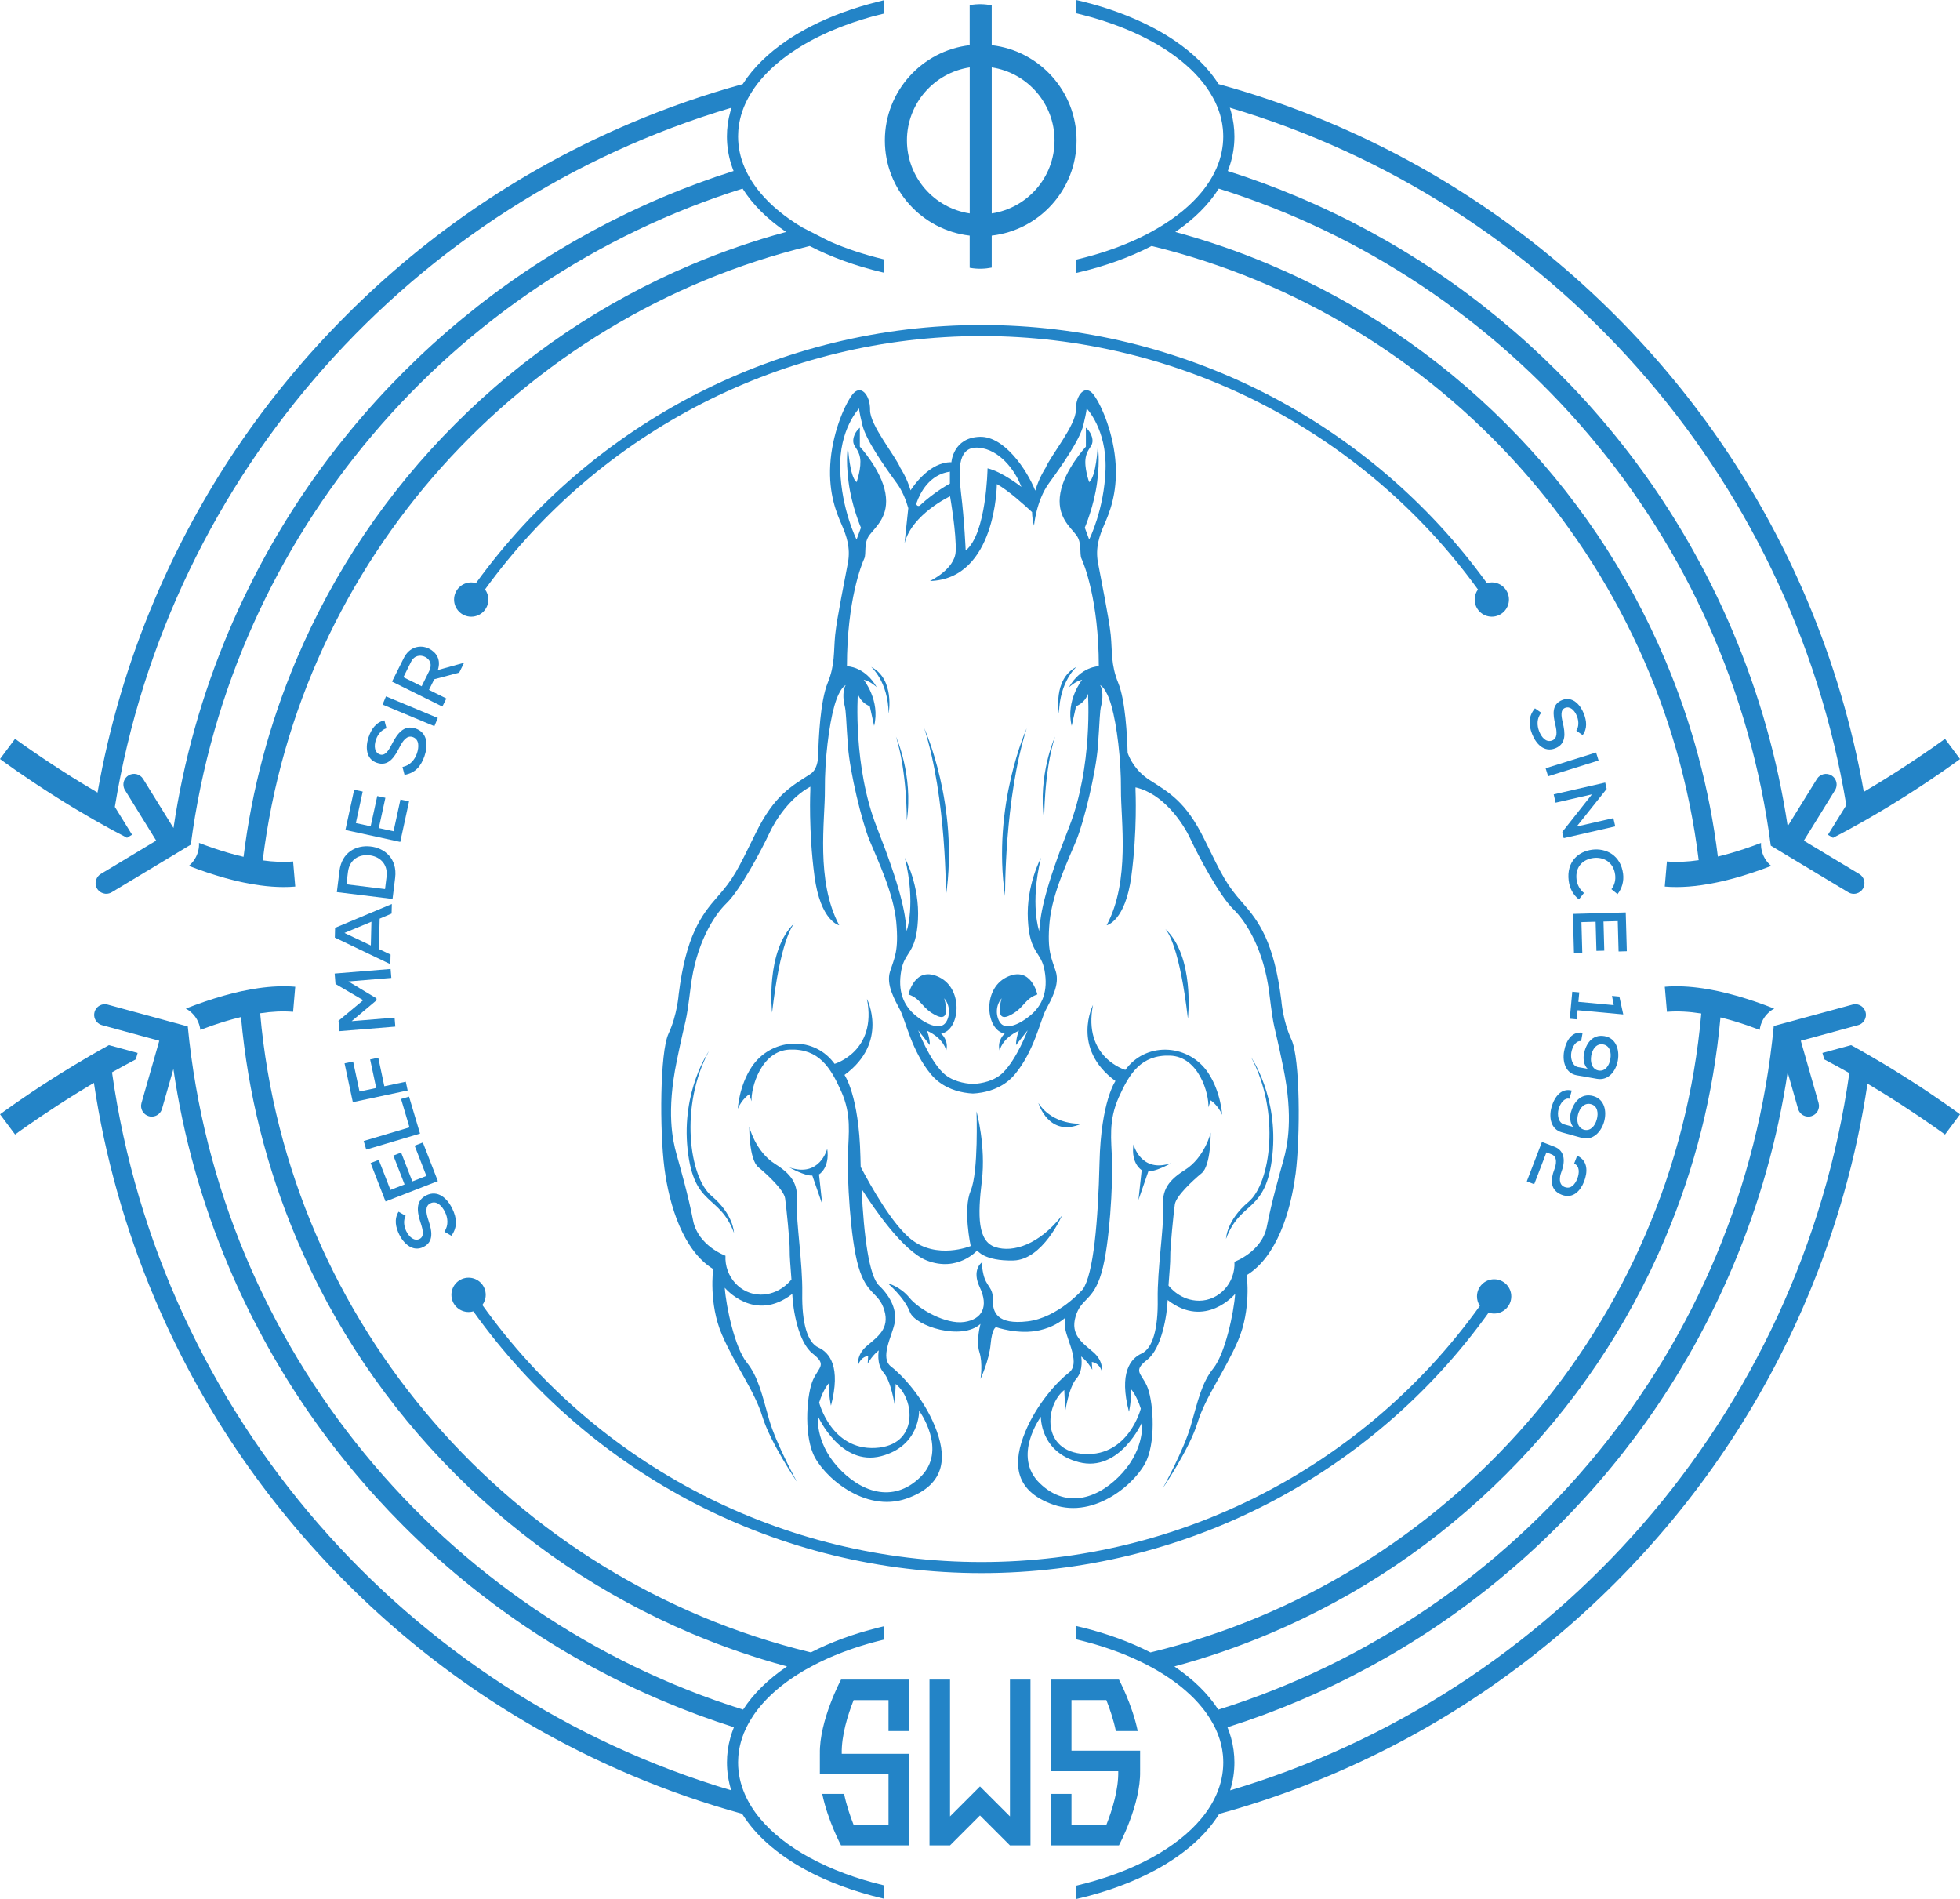 <?xml version="1.0" encoding="UTF-8"?>
<svg id="Layer_2" data-name="Layer 2" xmlns="http://www.w3.org/2000/svg" viewBox="0 0 1011.41 979.84">
  <defs>
    <style>
      .cls-1 {
        fill: #2384c7;
      }
    </style>
  </defs>
  <g id="Layer_1-2" data-name="Layer 1">
    <g>
      <path class="cls-1" d="M449.54,344.1s8.77,7.52,9.02,24.05c0,0,3.36-17.68-9.02-24.05Z"/>
      <path class="cls-1" d="M546.47,368.15c.25-16.54,9.02-24.05,9.02-24.05-12.38,6.38-9.02,24.05-9.02,24.05Z"/>
      <path class="cls-1" d="M488.11,462.36c6.88-46.84-11.17-86.59-11.17-86.59,11.6,36.31,11.17,86.59,11.17,86.59Z"/>
      <path class="cls-1" d="M518.64,462.36s-.43-50.28,11.17-86.59c0,0-18.05,39.75-11.17,86.59Z"/>
      <path class="cls-1" d="M538.82,423.42s-.21-25.14,5.59-43.29c0,0-9.02,19.87-5.59,43.29Z"/>
      <path class="cls-1" d="M467.93,423.42c3.44-23.42-5.59-43.29-5.59-43.29,5.8,18.16,5.59,43.29,5.59,43.29Z"/>
      <path class="cls-1" d="M668.55,605.83c2.49-19.31,2.37-59.8-2.12-69.39-4.48-9.59-5.23-20.18-5.23-20.18-3.74-30.15-11.59-40.86-19.93-50.33-8.35-9.47-10.22-13.33-19.81-32.89-9.59-19.56-18.25-24.11-28.25-30.55-7.15-4.61-10.18-10.82-11.33-14-.23-8.73-1.15-27.1-4.86-36.15-3.85-9.4-3.01-16.16-3.85-24.71-.85-8.55-5.23-29.76-6.61-37.4-1.38-7.64,.75-13.77,3.26-19.54,2.51-5.76,6.76-15.67,5.89-30.95-.87-15.28-6.89-29.95-11.28-35.96-4.38-6.01-9.39,0-9.27,7.77,.12,7.77-13.03,23.55-15.66,29.94,0,0-3.25,4.78-5.29,11.67-4.28-10.73-15.99-28.13-28.56-27.78-13.91,.39-14.7,13.13-14.7,13.13-11.15-.25-19.68,12.33-21.07,14.51h0c-2.04-6.81-5.25-11.52-5.25-11.52-2.63-6.39-15.78-22.17-15.66-29.94,.12-7.77-4.89-13.78-9.28-7.77-4.38,6.01-10.39,20.68-11.27,35.96-.88,15.28,3.38,25.18,5.89,30.95,2.5,5.76,4.63,11.9,3.26,19.54-1.38,7.65-5.76,28.85-6.61,37.4-.85,8.55,0,15.31-3.85,24.71-3.86,9.39-4.71,28.84-4.89,37.11-.19,8.27-4.07,9.89-4.07,9.89v.06c-9.98,6.43-18.63,10.99-28.21,30.53-9.59,19.56-11.46,23.42-19.81,32.89-8.35,9.47-16.19,20.18-19.93,50.33,0,0-.75,10.59-5.23,20.18-4.48,9.59-4.61,50.08-2.12,69.39,2.49,19.31,9.72,42.61,25.16,52.07,0,0-2.43,17.69,4.48,33.76,6.91,16.07,16.82,28.96,20.93,42.42,4.11,13.45,17.94,33.82,17.94,33.82,0,0-10.84-19.62-14.48-32.33-3.64-12.71-5.51-21.96-11.59-29.52-6.07-7.57-10.56-28.4-11.31-38.49,0,0,15.32,18.41,34.85,3.18,.28,7.66,3.02,24.92,10.5,30.77,7.47,5.86,3.36,6.73,.25,13.46-3.12,6.72-4.86,26.78,0,38.24,4.85,11.46,26.53,30.65,48.08,23.17,21.55-7.47,20.68-22.92,14.7-37.5-5.98-14.57-16.69-26.16-22.55-30.64-5.85-4.49,.25-15.32,1.75-22.05,1.49-6.73-1.75-13.83-7.97-19.81-5.11-4.9-7.79-25.21-9-49.81,6.26,9.88,21.43,32.16,33.7,36.94,15.88,6.18,25.97-5.22,25.97-5.22,0,0,3.55,5.57,18.69,5.2,15.14-.37,25.04-23.17,25.04-23.17-11.77,14.95-25.23,19.25-34.38,16.26-9.16-2.99-9.16-16.07-6.97-34.13,2.19-18.06-2.75-35.94-2.75-35.94,0,0,1.12,31.21-2.99,40.92-4.11,9.72,0,28.59,0,28.59,0,0-17.57,7.29-31.02-3.68-9.51-7.75-20.27-26.71-25.75-37.15-.05-1.77-.1-3.54-.14-5.33-.74-31.64-8.22-42.11-8.22-42.11,23.05-16.82,11.59-39.24,11.59-39.24,5.35,27.16-16.7,33.51-16.7,33.51-.25-.34-.5-.67-.76-1-10.98-13.78-32.25-12.1-42.01,2.57-6.56,9.85-7.18,21.6-7.18,21.6,2.12-4.98,5.91-7.47,5.91-7.47l1.19,3.61c-.37-6.85,4.86-26.16,19.81-26.66s20.93,9.22,26.41,21.43c5.48,12.21,3.86,21.92,3.48,32.89-.37,10.96,1.13,42.97,5.49,57.8,4.36,14.82,10.46,12.83,13.33,22.42,2.86,9.59-3.62,13.71-9.1,18.44-5.48,4.73-4.36,9.72-4.36,9.72,1.5-4.49,5.11-4.61,5.11-4.61l-.25,3.98c2.49-4.48,5.73-6.85,5.73-6.85,0,0-1.37,7.1,2.49,11.46,3.86,4.36,5.73,16.82,5.73,16.82l.5-10.96c9.97,7.85,12.08,31.89-10.59,33.01-22.67,1.12-28.9-23.42-28.9-23.42,2.24-7.1,5.11-10.09,5.11-10.09-.25,6.85,.99,11.71,.99,11.71,5.24-20.06-.74-27.41-6.47-30.02-5.73-2.62-8.6-12.71-8.35-28.03,.25-15.33-3.24-37.13-2.74-45.97,.5-8.85-.87-14.2-11.21-20.68-10.34-6.48-13.4-19.31-13.4-19.31,0,0-.18,16.94,4.68,20.93,4.86,3.99,13.2,11.83,13.82,16.07,.63,4.23,2.5,22.8,2.37,26.88-.08,2.86,.47,8.95,.91,14.99-.92,1.19-6.46,7.84-15.83,7.84-10.28,0-18.78-9.16-18.22-20.09,0,0-14.2-5.14-16.72-18.22-2.52-13.08-6.63-27.28-8.6-34.38-1.96-7.1-5.2-21.61,.16-47.77,5.36-26.16,4.48-16.69,7.23-38.49,2.74-21.8,11.59-36.38,18.56-43.1,6.98-6.73,18.06-27.53,22.05-36.13,3.23-6.96,10.71-18.32,21.11-23.91v1.84s-1,20.67,2.13,44.22c3.13,23.56,12.77,25.43,12.77,25.43-12.27-22.93-7.26-54.37-7.39-69.9-.12-15.53,2.12-33.45,4.88-43.22,2.76-9.77,5.89-10.78,5.89-10.78-1.5,2.01-1.5,7.15-.62,10.4,.87,3.26,.75,8.02,1.76,21.29,1,13.28,7.14,38.72,11.15,48.48,4.01,9.78,12.4,27.07,13.77,42.1,1.38,15.03-1,18.48-3.19,25.43-2.2,6.94,2.44,14.66,5.2,19.98,2.76,5.32,6.01,21.29,15.91,33.14,5.01,6,11.67,8.44,17.03,9.39,1.7,.3,3.28,.45,4.61,.52,1.34-.07,2.9-.22,4.6-.52,5.36-.95,12.03-3.39,17.04-9.39,9.9-11.84,13.16-27.82,15.91-33.14,2.76-5.32,7.39-13.03,5.2-19.98-2.19-6.95-4.57-10.4-3.2-25.43,1.38-15.03,9.78-32.32,13.78-42.1,4.01-9.77,10.15-35.2,11.15-48.48,1-13.27,.87-18.04,1.76-21.29,.87-3.26,.87-8.39-.63-10.4,0,0,3.13,1.01,5.89,10.78,2.76,9.77,5.01,27.69,4.89,43.22-.12,15.53,4.89,46.98-7.39,69.9,0,0,9.64-1.87,12.77-25.43,3.13-23.55,2.13-44.22,2.13-44.22v-1.48c14.18,3.13,24.44,18.17,28.38,26.67,3.99,8.6,15.07,29.4,22.05,36.13,6.98,6.73,15.82,21.3,18.56,43.1,2.74,21.8,1.87,12.33,7.23,38.49,5.36,26.16,2.12,40.67,.16,47.78-1.96,7.1-6.07,21.3-8.6,34.38-2.52,13.08-16.72,18.22-16.72,18.22,.56,10.93-7.94,20.09-18.22,20.09-9.35,0-14.9-6.64-15.82-7.83h0c.44-6.05,.99-12.14,.91-15-.13-4.08,1.74-22.64,2.36-26.88,.63-4.23,8.97-12.08,13.83-16.07,4.86-3.98,4.68-20.93,4.68-20.93,0,0-3.06,12.84-13.4,19.31-10.34,6.48-11.71,11.84-11.21,20.68,.5,8.85-2.99,30.65-2.74,45.97,.25,15.32-2.62,25.42-8.35,28.03-5.73,2.62-11.71,9.97-6.48,30.02,0,0,1.25-4.85,1-11.71,0,0,2.87,2.99,5.11,10.1,0,0-6.23,24.54-28.9,23.42-22.68-1.13-20.56-25.17-10.59-33.02l.5,10.97s1.86-12.46,5.73-16.82c3.86-4.36,2.49-11.46,2.49-11.46,0,0,3.24,2.36,5.73,6.85l-.25-3.99s3.61,.13,5.11,4.61c0,0,1.12-4.98-4.36-9.72-5.49-4.73-11.96-8.84-9.1-18.43,2.87-9.6,8.97-7.6,13.33-22.43,4.36-14.82,5.86-46.84,5.48-57.8-.37-10.96-1.99-20.68,3.49-32.89s11.46-21.92,26.41-21.43c14.95,.5,20.18,19.81,19.81,26.66l1.19-3.61s3.79,2.49,5.91,7.48c0,0-.63-11.76-7.18-21.6-9.76-14.68-31.03-16.36-42.02-2.57-.25,.32-.51,.65-.76,.99,0,0-22.05-6.35-16.69-33.51,0,0-11.46,22.43,11.59,39.25,0,0-7.48,10.46-8.23,42.1-.7,30.02-3.1,57.58-8.66,65.43h0s0,0,0,0c0,0-12.72,14.61-28.44,16.48s-18.15-4.67-17.96-11.21c.19-6.54-3.36-6.54-4.86-13.08-1.12-4.92-.56-6.24-.21-6.6-1.07,.71-5.83,4.48-1.66,13.33,4.67,9.9,1.31,16.53-8.04,17.89-9.34,1.36-23.36-6.49-28.22-12.47-4.86-5.98-11.21-7.47-11.21-7.47,0,0,8.6,7.29,11.4,14.76,2.8,7.47,26.91,14.95,36.44,6.17,0,0-2.43,8.78-.56,14.58,1.87,5.79,.56,13.83,.56,13.83,0,0,4.48-9.53,5.23-17.94,.75-8.41,2.8-8.78,2.8-8.78,0,0,11.59,4.11,22.52,1.59,6.66-1.54,10.91-4.45,13.23-6.5,0,0,0,0,0,0-.4,2.12-.4,4.25,.07,6.34,1.49,6.73,7.6,17.57,1.74,22.05-5.85,4.49-16.56,16.07-22.54,30.65-5.98,14.57-6.86,30.02,14.7,37.5,21.55,7.47,43.22-11.71,48.08-23.17,4.86-11.47,3.12-31.52,0-38.25-3.11-6.73-7.22-7.6,.25-13.45,7.48-5.86,10.22-23.11,10.5-30.77,0,0,0,0,0,0,19.53,15.22,34.85-3.18,34.85-3.18-.75,10.09-5.23,30.93-11.31,38.49-6.07,7.57-7.94,16.82-11.59,29.52-3.64,12.71-14.48,32.33-14.48,32.33,0,0,13.83-20.37,17.94-33.82,4.11-13.45,14.01-26.35,20.93-42.42,6.91-16.07,4.48-33.76,4.48-33.76,15.45-9.47,22.67-32.76,25.16-52.07Zm-213.81,145.51c20.05-5.24,19.55-23.42,19.55-23.42,0,0,14.95,20.3,.63,34.25-14.33,13.96-31.27,7.48-42.86-5.48-11.58-12.95-9.96-25.91-9.96-25.91,0,0,11.56,26.05,32.64,20.56Zm50.39-520.33c10.51,.92,18.64,11.42,21.93,20.22,0,0-9.98-7.88-17.46-9.58,0,0-.53,33.86-11.29,42.39,0,0-.66-15.62-2.36-29.27-1.71-13.65-1.32-24.68,9.18-23.76Zm-32.2,28.58c1.92-5.48,6.67-14.69,17.24-16.24v6.17s-7.81,4.11-15.43,11.24c-.85,.8-2.19-.07-1.81-1.17Zm78.72,95.03s3.01-3.01,6.76-3.89c0,0-8.64,10.78-5.39,23.81l2.26-10.15s4.51-1.5,6.14-6.39c0,0,2.63,37.27-9.77,68.84-12.41,31.57-14.66,43.79-15.42,53.56,0,0-4.88-13.9,.94-37.77,0,0-7.7,14.09-6.76,31.95,.94,17.86,6.86,16.07,8.64,26.31,1.79,10.24-.85,17.85-7.8,23.4-6.95,5.54-12.22,6.29-14.56,4.03-2.35-2.25-3.76-8.55,.18-13.24,0,0-3.95,12.69,3.85,9.02,7.8-3.66,7.7-8.64,14.57-10.99,0,0-3.2-15.22-15.97-8.84-12.78,6.39-10.43,27.53-.85,29.03,0,0-4.14,3.48-2.63,8.84,0,0,.85-6.11,9.95-10.33-.09,.21-1.5,3.59-1.5,7.41l6-7.6c-.15,.44-5.46,14.48-12.58,21.7-4.49,4.54-11.2,5.74-15.66,5.99-4.46-.25-11.17-1.44-15.67-5.99-7.12-7.21-12.42-21.25-12.57-21.7l6,7.6c0-3.82-1.41-7.2-1.5-7.41,9.11,4.23,9.95,10.33,9.95,10.33,1.51-5.36-2.63-8.84-2.63-8.84,9.59-1.51,11.94-22.65-.85-29.03-12.77-6.39-15.97,8.84-15.97,8.84,6.86,2.34,6.76,7.33,14.56,10.99,7.8,3.67,3.85-9.02,3.85-9.02,3.95,4.7,2.55,11,.19,13.24-2.35,2.26-7.61,1.51-14.56-4.03-6.95-5.54-9.59-13.16-7.8-23.4,1.79-10.24,7.7-8.45,8.64-26.31,.94-17.85-6.77-31.95-6.77-31.95,5.83,23.87,.94,37.77,.94,37.77-.75-9.77-3.01-21.98-15.41-53.56-12.4-31.57-9.78-68.84-9.78-68.84,1.63,4.89,6.15,6.39,6.15,6.39l2.25,10.15c3.27-13.03-5.38-23.81-5.38-23.81,3.76,.88,6.76,3.89,6.76,3.89-6.2-10.79-15.21-10.84-15.41-10.84,0-34.01,7.7-52.99,8.92-55.52,1.22-2.54-.47-7.99,2.73-12.22,3.19-4.23,10.33-9.67,8.17-21.71-2.16-12.02-13.16-23.86-13.16-23.86v-9.78s-3.01,2.35-3.38,6.11c-.37,3.76,2.54,4.23,3.48,9.31,.94,5.07-1.79,12.68-1.79,12.68-3.67-2.91-4.42-18.32-4.42-18.32,0,0-1.32,5.72,.29,18.22,1.59,12.51,6.39,23.59,6.39,23.59l-2.26,6.11s-7.8-15.42-8.45-36.18c-.66-20.77,9.77-31.47,9.77-31.47,0,0-.19,.94,1.69,8.64,1.88,7.7,11.18,20.96,17.76,29.98,2.92,4.01,4.77,8.78,5.92,12.84l-1.94,18.17c3.8-15.1,23.49-24.29,23.49-24.29,0,0,3.42,19.56,2.89,28.62-.53,9.06-13.26,15.09-13.26,15.09,34.26-1.05,34.52-50.01,34.52-50.01,5.83,3.17,14.57,11.09,18.17,14.45,.04,2.29,.34,4.65,1,7.01,0,0,1.12-12.87,7.7-21.89,6.57-9.02,15.88-22.27,17.76-29.98,1.87-7.7,1.69-8.64,1.69-8.64,0,0,10.43,10.71,9.77,31.47-.65,20.77-8.45,36.18-8.45,36.18l-2.26-6.11s4.79-11.08,6.39-23.59c1.59-12.5,.28-18.22,.28-18.22,0,0-.75,15.41-4.41,18.32,0,0-2.73-7.61-1.79-12.68,.94-5.08,3.85-5.55,3.48-9.31-.37-3.76-3.38-6.11-3.38-6.11v9.78s-11,11.83-13.16,23.86c-2.16,12.03,4.98,17.48,8.17,21.71,3.2,4.23,1.51,9.68,2.73,12.22,1.22,2.54,8.91,21.51,8.92,55.52-.19,0-9.21,.06-15.41,10.84Zm27.7,405.19c-11.58,12.95-28.52,19.43-42.85,5.48-14.33-13.95,.62-34.26,.62-34.26,0,0-.5,18.19,19.56,23.42,21.08,5.5,32.64-20.55,32.64-20.55,0,0,1.62,12.95-9.97,25.91Z"/>
      <path class="cls-1" d="M601.31,479.29c1.37,1.49,7.49,9.99,11.68,46.32,0,0,3.68-31.98-11.68-46.32Z"/>
      <path class="cls-1" d="M601.03,479.01c.1,.09,.19,.19,.28,.28-.18-.2-.28-.28-.28-.28Z"/>
      <path class="cls-1" d="M644.25,620.16c-11.46,9.59-11.59,19.06-11.59,19.06,7.47-20.18,20.68-12.96,23.92-43.1,3.24-30.15-10.96-50.58-10.96-50.58,15.2,28.4,10.09,65.03-1.37,74.62Z"/>
      <path class="cls-1" d="M410.38,475.9s-.1,.08-.28,.28c.1-.09,.18-.19,.28-.28Z"/>
      <path class="cls-1" d="M398.42,522.49c4.18-36.32,10.31-44.83,11.68-46.32-15.36,14.34-11.68,46.32-11.68,46.32Z"/>
      <path class="cls-1" d="M354.82,593c3.24,30.15,16.44,22.92,23.92,43.1,0,0-.12-9.47-11.59-19.06-11.46-9.59-16.57-46.22-1.37-74.62,0,0-14.2,20.43-10.96,50.58Z"/>
      <path class="cls-1" d="M507.26,650.87c.13-.09,.21-.13,.21-.13,0,0-.09,.01-.21,.13Z"/>
      <path class="cls-1" d="M535.81,569.08s5.33,18.2,22.3,10.71c0,0-14.7,1.12-22.3-10.71Z"/>
      <path class="cls-1" d="M592.59,604.31c3.74,.37,11.87-4.2,11.87-4.2-15.79,5.5-19.56-9.59-19.56-9.59-1.43,9.93,4.24,13.24,4.24,13.24l-1.68,15.42,5.14-14.86Z"/>
      <path class="cls-1" d="M426.86,592.75s-3.77,15.09-19.56,9.59c0,0,8.13,4.58,11.87,4.2l5.14,14.86-1.68-15.42s5.67-3.3,4.24-13.24Z"/>
      <path class="cls-1" d="M241.8,676.98c.85,0,1.67-.13,2.45-.35,60.49,84.73,157.87,135.06,262.2,135.06s201.2-50.07,261.72-134.39c.89,.3,1.85,.47,2.84,.47,4.89,0,8.85-3.96,8.85-8.85s-3.96-8.85-8.85-8.85-8.85,3.96-8.85,8.85c0,1.81,.55,3.5,1.48,4.9-59.45,82.92-154.94,132.16-257.2,132.16s-198.11-49.42-257.53-132.62c1.08-1.47,1.73-3.28,1.73-5.24,0-4.89-3.96-8.85-8.85-8.85s-8.85,3.96-8.85,8.85,3.96,8.85,8.85,8.85Z"/>
      <path class="cls-1" d="M792.08,365.5c-3.37,4-3.4,8.32-1.5,13.18,2.08,5.3,6.25,9.65,11.96,7.45,5.7-2.23,5.2-7.77,3.88-13.28-.84-3.52-1.25-6.62,1.22-7.59,2.43-.95,4.81,.97,6.15,4.38,1,2.66,.9,5.5-.38,7.38l3.28,2.28c2.57-3.48,2.01-7.49,.57-11.15-1.79-4.57-5.88-9.04-11.13-6.94-5.44,2.13-4.83,7.42-3.55,12.73,.92,3.74,1.13,7.05-1.63,8.13-3.19,1.25-5.53-1.73-6.72-4.78-1.15-2.94-1.3-6.52,1.07-9.54l-3.22-2.25Z"/>
      <rect class="cls-1" x="797.59" y="392.31" width="27.28" height="4.33" transform="translate(-80.72 259.8) rotate(-17.35)"/>
      <polygon class="cls-1" points="828.33 403.8 801.75 409.89 802.73 414.18 821.49 409.88 806.18 429.26 806.92 432.48 833.51 426.4 832.53 422.14 813.62 426.47 829.08 407.07 828.33 403.8"/>
      <path class="cls-1" d="M834.68,461.36c2.4-3.08,3.33-6.77,2.89-10.41-1.19-9.67-8.84-13.44-15.96-12.52-7.11,.91-13.34,6.15-12.13,15.98,.47,3.79,2.19,7.23,5.28,9.68l2.61-3.35c-2.13-1.66-3.52-4.32-3.82-6.83-.87-7,3.68-10.55,8.63-11.19,4.99-.66,10.44,1.85,11.29,8.74,.31,2.51-.27,5.17-1.93,7.34l3.14,2.56Z"/>
      <path class="cls-1" d="M838.92,470.8c-9.07,.25-18.19,.5-27.27,.76l.56,20.14,4.29-.12-.44-15.78,7.32-.2,.42,15.03,4.05-.11-.41-15.04,7.36-.2,.43,15.66,4.25-.12-.56-20.02Z"/>
      <polygon class="cls-1" points="835.63 514.2 831.83 513.85 832.72 518.63 814.48 516.94 814.94 512.05 811.33 511.72 810.04 525.65 813.65 525.98 814.08 521.25 837.64 523.43 835.63 514.2"/>
      <path class="cls-1" d="M834.86,547.14c.93-5.33-.85-11.46-6.84-12.51-6.48-1.13-9.77,4.07-10.7,9.41-.43,2.42,0,5.62,1.91,7.41l-4.88-.85c-3.07-.54-4.02-4.7-3.52-7.5,.58-3.26,2.49-6.29,5.07-5.88l.76-4.34c-5.39-.86-8.56,3.89-9.56,9.61-.94,5.41,.79,11.33,6.55,12.34l10.43,1.83c6.04,1.05,9.84-4.14,10.78-9.52Zm-3.88-.67c-.6,3.41-2.65,6.46-6.06,5.9-3.34-.58-4.41-4.18-3.8-7.67,.61-3.49,2.74-6.4,6.16-5.81,3.45,.61,4.29,4.2,3.7,7.58Z"/>
      <path class="cls-1" d="M827.78,578.68c1.44-5.22,.27-11.49-5.59-13.12-6.34-1.76-10.12,3.1-11.57,8.32-.65,2.36-.54,5.59,1.18,7.56l-4.77-1.32c-3-.84-3.53-5.07-2.77-7.81,.89-3.19,3.09-6.02,5.62-5.36l1.17-4.24c-5.27-1.38-8.89,3.03-10.44,8.63-1.47,5.29-.32,11.36,5.31,12.92l10.22,2.83c5.89,1.64,10.18-3.16,11.64-8.41Zm-10.4,4.23c-3.27-.91-3.99-4.59-3.05-8,.96-3.42,3.37-6.11,6.71-5.18,3.38,.94,3.86,4.59,2.94,7.89-.92,3.35-3.25,6.18-6.6,5.29Z"/>
      <path class="cls-1" d="M805.9,616.49c5.86,2.25,9.72-2.15,11.54-6.88,1.85-4.8,2.14-10.66-3.58-13.28l-1.57,4.08c2.96,1.22,2.75,4.9,1.62,7.84-1.3,3.05-3.34,5.44-6.54,4.21-3.31-1.27-2.57-5.37-1.69-7.67,1.9-4.94,2.26-10.86-3.56-13.1-2.15-.83-4.3-1.65-6.44-2.48l-7.82,20.34,3.82,1.47,6.31-16.41,2.62,1.01c3.27,1.26,2.42,5.32,1.45,7.83-1.98,5.13-2.31,10.67,3.84,13.04Z"/>
      <path class="cls-1" d="M232.94,637.64c3.21-4.53,2.86-9.1,.41-14.08-2.66-5.42-7.46-9.65-13.31-6.82-5.84,2.86-4.82,8.68-2.93,14.39,1.19,3.66,1.91,6.9-.62,8.14-2.49,1.22-5.17-.59-6.89-4.08-1.3-2.73-1.44-5.75-.27-7.85l-3.66-2.12c-2.41,3.91-1.46,8.1,.38,11.85,2.3,4.68,7.03,9.04,12.4,6.36,5.57-2.74,4.46-8.28,2.63-13.79-1.31-3.88-1.82-7.36,1-8.75,3.27-1.6,6,1.34,7.54,4.46,1.48,3.01,1.95,6.79-.29,10.2l3.61,2.09Z"/>
      <path class="cls-1" d="M225.95,609.43l-7.75-19.93-4.24,1.65,6.07,15.61-7.25,2.82-5.79-14.88-4.01,1.56,5.79,14.88-7.29,2.84-6.03-15.5-4.2,1.63,7.71,19.82c8.99-3.49,18.01-7,26.99-10.5Z"/>
      <polygon class="cls-1" points="188.99 593.17 216.75 584.91 211.08 565.84 206.96 567.06 211.31 581.7 187.67 588.73 188.99 593.17"/>
      <polygon class="cls-1" points="210.36 562.67 209.39 558.14 198.33 560.49 195.21 545.76 191 546.66 194.13 561.39 185.52 563.22 182.21 547.72 177.8 548.66 182.07 568.69 210.36 562.67"/>
      <path class="cls-1" d="M175.12,532.07l28.87-2.36-.38-4.62-22.14,1.81,12.86-10.8-.09-.99-14.45-8.7,22.15-1.82-.38-4.61-28.87,2.36,.44,5.36,14.3,8.38-12.75,10.63c.15,1.86,.29,3.55,.44,5.36Z"/>
      <path class="cls-1" d="M172.79,483.78l28.63,13.71,.13-4.93-6.02-2.88,.39-15.67,6.15-2.62,.12-4.93-29.28,12.28-.12,5.04Zm18.87-8.18l-.3,12.24-13.63-6.46,13.93-5.78Z"/>
      <path class="cls-1" d="M173.82,460.31l28.74,3.53c.43-3.45,.92-7.43,1.34-10.88,1.24-10.06-5.57-15.48-12.84-16.21-7.12-.75-14.69,2.86-15.9,12.68l-1.34,10.88Zm5.73-10.34c.83-6.78,6.03-9.14,10.9-8.67,5.07,.5,9.88,4.09,9.02,11.12l-.78,6.32-19.92-2.45,.78-6.32Z"/>
      <path class="cls-1" d="M182.76,407.48l-4.52,20.78c9.42,2.05,18.88,4.11,28.3,6.16l4.54-20.91-4.44-.97-3.56,16.38-7.6-1.65,3.39-15.61-4.2-.91-3.4,15.6-7.64-1.66,3.53-16.25-4.4-.96Z"/>
      <path class="cls-1" d="M190.22,380.31c-1.71,4.93-1.48,11.36,4.21,13.28,5.86,2.03,9.02-2.66,11.64-7.84,1.83-3.66,3.94-6.48,6.92-5.45,3.44,1.19,3.27,5.21,2.14,8.49-1.1,3.17-3.45,6.17-7.45,6.97l1.06,4.05c5.48-.91,8.47-4.39,10.29-9.63,1.97-5.71,1.6-12.1-4.53-14.26-6.14-2.12-9.56,2.7-12.29,8.06-1.75,3.42-3.55,6.21-6.21,5.29-2.62-.9-3.22-4.09-1.95-7.76,1.03-2.85,3.07-5.07,5.39-5.72l-1.08-4.09c-4.48,1.04-6.78,4.66-8.14,8.61Z"/>
      <polygon class="cls-1" points="197.41 363.56 224.15 374.7 225.91 370.46 199.18 359.32 197.41 363.56"/>
      <path class="cls-1" d="M221.35,334.68c-4.38-2.17-10.05-1.06-13.03,4.94-2.01,4.04-4.03,8.03-6.03,12.07l25.98,12.88,2.06-4.15-8.97-4.45,2.72-5.48,12.89-3.45,2.4-4.85-.96,.08-12.48,3.46c1.8-5.49-.88-9.21-4.58-11.05Zm.14,11.52l-3.91,7.9-9.42-4.67,3.94-7.93c1.69-3.41,4.89-3.72,7.23-2.56,2.44,1.21,3.87,3.82,2.16,7.26Z"/>
      <path class="cls-1" d="M769.8,318.2c4.89,0,8.85-3.96,8.85-8.85s-3.96-8.85-8.85-8.85c-.87,0-1.71,.13-2.51,.37-60.57-83.55-157.44-133.17-260.84-133.17s-200.26,49.63-260.83,133.16c-.78-.23-1.61-.35-2.46-.35-4.89,0-8.85,3.96-8.85,8.85s3.96,8.85,8.85,8.85,8.85-3.96,8.85-8.85c0-1.96-.64-3.76-1.72-5.23,59.5-82.02,154.64-130.74,256.17-130.74s196.69,48.73,256.2,130.77c-1.06,1.46-1.69,3.25-1.69,5.19,0,4.89,3.96,8.85,8.85,8.85Z"/>
      <path class="cls-1" d="M28.83,411.18c2.92,1.84,6.01,3.76,9.24,5.7,.56,.33,1.11,.67,1.67,1,2.71,1.62,5.5,3.26,8.38,4.91,.7,.4,1.42,.8,2.12,1.2,2.38,1.35,4.79,2.7,7.27,4.05,0,0,0,0,0,0,0,0,0,0,0,0,2.63,1.43,5.31,2.85,8.03,4.25l2.61-1.57-8.89-14.38h0C87.44,244.16,213.1,104.33,377.49,55.57c-.24,.72-.45,1.44-.65,2.16-1.15,4.12-1.73,8.4-1.73,12.69,0,4.89,.75,9.7,2.21,14.36,.37,1.16,.78,2.31,1.23,3.45-12.29,3.89-24.43,8.37-36.41,13.43-50.15,21.22-95.17,51.58-133.86,90.25-38.66,38.67-69.04,83.72-90.25,133.86-13.81,32.68-23.35,66.63-28.5,101.48,0,0,0,0,0,0h0s-2.69-4.35-2.69-4.35l-4.14-6.69-4.31-6.96-4.54-7.34c-1.6-2.59-4.99-3.38-7.57-1.79-2.15,1.33-3.06,3.91-2.38,6.23,.13,.47,.33,.92,.6,1.35l8.53,13.8h0s2.61,4.22,2.61,4.22l4.96,8.02-5.53,3.33-1.02,.61-8.15,4.91-10.76,6.47h0s0,0,0,0l-1.89,1.14-1.26,.76c-1.13,.68-1.91,1.71-2.32,2.87-.54,1.5-.45,3.21,.43,4.68,.53,.87,1.27,1.54,2.11,1.99,.62,.34,1.3,.56,2.01,.64,.2,.02,.4,.03,.61,.03,.97,0,1.94-.25,2.83-.79l14.99-9.01,2.9-1.75,11.66-7.01,.34-.2,3.5-2.11h.01s.02-.01,.02-.02l7.37-4.44C119.48,275.82,232.89,144.49,383.2,97.32c5.15,8.16,12.7,15.7,22.44,22.36-16.56,4.48-32.82,10.1-48.77,16.84-45.65,19.3-86.63,46.94-121.84,82.14-35.2,35.21-62.83,76.19-82.14,121.84-13.79,32.62-22.9,66.65-27.21,101.61-2.63-.6-5.29-1.3-7.97-2.09-4.94-1.44-9.97-3.16-15.02-5.1,.07,1.36-.05,2.73-.38,4.07-.74,3.06-2.48,5.81-4.88,7.79,6.32,2.43,12.64,4.56,18.86,6.29,0,0,0,0,0,0,2.69,.74,5.38,1.41,8.02,1.99,.45,.1,.9,.2,1.36,.29h0c2.89,.6,5.75,1.1,8.56,1.48,4.16,.57,8.23,.87,12.15,.87,2.03,0,4.03-.08,5.98-.25l-1.11-12.95c-4.91,.42-10.16,.2-15.67-.56,0,0,0,0,0,0,19-154.85,133.21-280.68,282.09-316.97h0c.05-.01,.09-.02,.14-.04h.01c11.07,5.74,23.7,10.31,37.59,13.6l.86,.2v-6.88l-.54-.12c-9.92-2.4-19.15-5.46-27.57-9.15h0l-13.95-7.12h-.01c-9.13-5.42-16.5-11.53-21.97-18.11-1.06-1.27-2.06-2.57-2.97-3.88-1.97-2.81-3.6-5.7-4.88-8.66-.05-.12-.1-.24-.15-.36-2.22-5.18-3.36-10.56-3.36-16.03,0-.51,.02-1.01,.05-1.54,0-.31,.01-.6,.04-.94,0-.15,.01-.29,.03-.46v-.15c.04-.35,.07-.74,.1-1.02,.11-1.05,.27-2.14,.48-3.25,.08-.41,.17-.84,.27-1.31l.12-.51c.1-.43,.2-.83,.33-1.29,.03-.14,.07-.29,.14-.53l.03-.11c.04-.11,.07-.23,.12-.36,.12-.42,.26-.83,.41-1.28l.06-.19c.09-.29,.19-.57,.3-.86l.07-.18c.04-.12,.09-.23,.16-.42,.03-.08,.06-.17,.11-.28l.11-.43,.24-.46c.11-.28,.23-.56,.34-.79,.01-.02,.02-.04,.03-.07,.06-.15,.13-.29,.21-.49h.01s.02-.05,.03-.07c.1-.24,.21-.46,.34-.72,.09-.19,.18-.38,.28-.59l.05-.13,.19-.35c.11-.21,.22-.44,.35-.68l.12-.23,.05-.1,.14-.24c.05-.11,.11-.21,.2-.36,.18-.33,.37-.65,.57-1.01,.5-.86,1.06-1.75,1.65-2.64,.09-.15,.19-.29,.29-.43l.16-.24c.06-.08,.11-.16,.18-.25,.1-.15,.21-.3,.32-.46,.12-.18,.25-.34,.38-.52,.35-.48,.69-.96,1.04-1.4,.4-.52,.82-1.04,1.24-1.53,.17-.22,.35-.43,.54-.64,.22-.26,.45-.51,.69-.79,.04-.06,.08-.1,.13-.15,.26-.31,.54-.62,.84-.93,.21-.24,.43-.48,.65-.7l.14-.14c.36-.39,.71-.77,1.05-1.1,1-1.01,2.02-1.96,3.11-2.94,.53-.48,1.07-.95,1.61-1.4,.56-.49,1.13-.96,1.68-1.41,.57-.45,1.15-.91,1.7-1.32,.54-.44,1.12-.87,1.8-1.35,.65-.49,1.33-.96,1.97-1.4,1.34-.93,2.56-1.73,3.73-2.46,.66-.41,1.33-.83,1.98-1.22,.3-.17,.6-.35,.9-.54,.39-.23,.78-.44,1.17-.66,1.45-.84,2.88-1.61,4.24-2.32,.73-.37,1.47-.77,2.2-1.11,.67-.34,1.36-.66,2.04-.97,.6-.29,1.21-.58,1.79-.84l.64-.29c.22-.1,.45-.2,.65-.31l.85-.37c.18-.09,.36-.15,.54-.23,.56-.24,1.11-.47,1.65-.69,.87-.37,1.76-.74,2.61-1.06l.24-.09c.55-.22,1.11-.45,1.7-.67,.08-.03,.44-.16,.55-.2,1.12-.44,2.27-.84,3.37-1.22,.42-.16,.84-.3,1.27-.45l.32-.1c.97-.33,1.94-.66,3.04-.99,.11-.04,.45-.16,.52-.18,1.24-.39,2.49-.75,3.89-1.16,.66-.19,1.32-.38,1.95-.56,.73-.19,1.45-.38,2.18-.57,1.2-.32,2.39-.61,3.59-.9l.54-.13V.09l-.92,.22c-.75,.19-1.5,.37-2.22,.56-12.71,3.16-24.36,7.43-34.69,12.73h-.01c-.96,.49-1.91,.99-2.85,1.5-3.33,1.83-6.49,3.73-9.45,5.74h-.01c-9.75,6.6-17.42,14.14-22.68,22.3-.06,.09-.12,.18-.17,.27-19.45,5.35-38.58,11.98-57.32,19.91-55.1,23.31-104.6,56.68-147.08,99.17-42.5,42.5-75.87,91.98-99.17,147.08-13.58,32.11-23.4,65.34-29.38,99.4h0s0,0,0,0c-2.84-1.67-5.6-3.33-8.24-4.95-3.28-2-6.38-3.95-9.29-5.81-.49-.31-.98-.63-1.46-.94,0,0,0,0,0,0,0,0,0,0,0,0-14.08-9.06-23.27-15.85-23.56-16.06l-7.76,10.43c1.3,.97,12.45,9.2,28.83,19.54,0,0,0,0,0,0Z"/>
      <path class="cls-1" d="M83.11,525.8s-.06,.02-.1,.04l.1,.03s0-.04,0-.07Z"/>
      <path class="cls-1" d="M929.14,516.31s-.09-.04-.13-.05c0,.03-.01,.06-.01,.09l.14-.04Z"/>
      <polygon class="cls-1" points="930.41 541.11 933.78 552.89 933.78 552.89 930.41 541.11 930.41 541.11 930.41 541.11"/>
      <polygon class="cls-1" points="943.56 533.11 943.56 533.11 956.31 529.63 956.31 529.63 956.31 529.63 943.56 533.11"/>
      <path class="cls-1" d="M984.34,556.54c-2.15-1.37-4.4-2.78-6.72-4.21-1.4-.86-2.82-1.74-4.29-2.62,0,0,0,0,0,0,0,0,0,0,0,0-.23-.14-.46-.28-.7-.42-2.29-1.38-4.65-2.78-7.08-4.19-1.87-1.09-3.8-2.18-5.74-3.28-1.23-.69-2.46-1.39-3.72-2.08,0,0,0,0,0,0,0,0,0,0,0,0-.28-.15-.57-.31-.86-.47l-14.81,4.03,.95,3.32c4.44,2.32,8.77,4.7,12.94,7.07,0,0,0,0,0,0-25.04,176.42-152.19,320.42-319.53,370.1,1.46-4.67,2.21-9.47,2.21-14.37,0-4.27-.58-8.54-1.72-12.69-.51-1.85-1.13-3.7-1.86-5.51,12.36-3.89,24.56-8.41,36.6-13.5,50.15-21.2,95.19-51.57,133.86-90.25,38.68-38.66,69.04-83.7,90.25-133.85,13.68-32.31,23.14-65.87,28.35-100.32l1.68,5.87h0s.19,.66,.19,.66h0s1.32,4.63,1.32,4.63l2.2,7.69c.29,.99,.83,1.85,1.54,2.51,.12,.11,.24,.22,.37,.32,.18,.14,.37,.27,.56,.39,.18,.1,.37,.2,.55,.28,.17,.07,.34,.14,.52,.2,.16,.06,.33,.1,.5,.14,.48,.11,.98,.17,1.48,.14,.43,0,.86-.08,1.28-.2,2.92-.84,4.62-3.88,3.78-6.8l-2.31-8.08-.96-3.36-.35-1.22-1.02-3.58h0s-3.37-11.78-3.37-11.78h0s0,0,0,0l-.92-3.22-.25-.88,.36-.1,7.98-2.17,.56-.15,1.51-.41,3.91-1.07h0s12.75-3.48,12.75-3.48h0s.78-.21,.78-.21l1.7-.46c.84-.23,1.57-.64,2.18-1.18,.93-.82,1.56-1.93,1.78-3.15,.14-.78,.12-1.6-.1-2.42-.17-.6-.43-1.15-.76-1.64-.9-1.34-2.35-2.22-3.96-2.39,0,0,0,0,0,0,0,0,0,0,0,0-.66-.07-1.35-.02-2.03,.17l-14.09,3.84-1.14,.31-1.49,.4-.55,.15-7.9,2.15-2.08,.57-.25,.07s-.07-.03-.1-.04c0,0,0,0,0,0,.03,0,.06,.02,.1,.04l-.1,.03-2.68,.73h0s-1.6,.43-1.6,.43l-3.05,.83-5.68,1.54c-16.03,166.5-131.77,304.27-286.63,352.75-5.25-8.16-12.93-15.7-22.68-22.29,16.74-4.51,33.19-10.17,49.28-16.98,45.65-19.31,86.65-46.96,121.84-82.16,35.2-35.19,62.83-76.18,82.14-121.83,15.42-36.44,24.98-74.62,28.54-113.92,.03,0,.06,.02,.09,.02,.31,.08,.63,.15,.95,.24,.97,.24,1.93,.51,2.91,.78,.16,.05,.33,.09,.49,.13,.57,.15,1.14,.32,1.71,.49,.32,.09,.65,.19,.98,.29,0,0,0,0,.01,0,.04,0,.08,.02,.13,.04,0,0,0,0,0,0,0,0,0,0,0,0,4.28,1.29,8.62,2.78,12.98,4.44,.23-1.87,.82-3.69,1.75-5.35,1.34-2.38,3.36-4.34,5.74-5.64-6.51-2.55-13.03-4.8-19.45-6.62-.04,0-.09-.02-.13-.03,0,0-.01,0-.01,0-.04-.01-.08-.02-.11-.03-.29-.08-.59-.17-.88-.24-.52-.15-1.04-.29-1.56-.42-.41-.11-.83-.22-1.24-.33-.05-.01-.11-.03-.16-.04-.58-.15-1.14-.29-1.69-.42-.02,0-.04,0-.06-.01-.39-.1-.77-.19-1.17-.28-.11-.03-.2-.05-.31-.08,0,0,0,0,0,0,0,0,0,0,0,0,0,0,0,0,0,0-.21-.05-.42-.09-.62-.14-.34-.08-.67-.16-1-.23-.06-.01-.12-.03-.19-.04-.09-.02-.18-.04-.27-.06-1.06-.23-2.12-.44-3.18-.64-.5-.1-1-.19-1.5-.28-1.06-.19-2.11-.37-3.16-.53h0c-6.91-1.04-13.55-1.38-19.77-.85l1.11,12.95c5.52-.47,11.48-.13,17.72,.86,0,0,0,0,0,0-14.25,160.83-130.93,292.66-284.23,329.67-10.32-5.3-21.99-9.59-34.71-12.76-.89-.22-1.79-.44-2.7-.65l-.86-.21v6.88l.74,.19c.98,.22,1.94,.47,2.97,.73l.13,.04c1.04,.25,2.08,.54,3.12,.83l1.46,.4,1.51,.44c.72,.22,2.5,.76,2.5,.76,.96,.3,1.92,.61,2.82,.92,.68,.21,1.35,.44,1.98,.67,.63,.22,1.26,.44,1.88,.66l1.28,.47,1.99,.74c.58,.22,1.17,.45,1.75,.69,0,0,1.16,.47,1.6,.65,.7,.29,1.4,.59,2.11,.9,.07,.03,.15,.06,.22,.09,.77,.33,1.53,.66,2.27,1.01l.26,.12c.82,.37,1.62,.74,2.43,1.13l.1,.05c.12,.05,.22,.1,.36,.18l.68,.33c.2,.09,.39,.19,.58,.29,.76,.38,1.51,.76,2.23,1.14,.75,.38,1.47,.77,2.23,1.19,.27,.14,.52,.28,.78,.44l.13,.07c.23,.12,.45,.25,.67,.38l.21,.12c.33,.19,.65,.38,.99,.57,.31,.19,.64,.39,.99,.6,.6,.34,1.17,.7,1.73,1.05,.7,.44,1.41,.89,2.08,1.34,.4,.26,.8,.53,1.17,.79,.6,.4,1.19,.82,1.75,1.22,.45,.31,.92,.64,1.33,.96l1.29,.97c.59,.44,1.17,.89,1.73,1.35l.3,.25c.61,.5,1.22,1,1.83,1.54,.08,.06,.16,.13,.26,.22,.65,.57,1.27,1.14,1.93,1.74,.43,.39,.86,.8,1.3,1.23,.15,.15,.53,.52,.53,.52,.2,.2,.39,.39,.57,.56l.1,.11c.37,.39,.75,.78,1.12,1.19,.4,.41,.77,.83,1.11,1.22,.79,.88,1.52,1.77,2.13,2.52,.34,.43,.68,.87,.99,1.28,.31,.42,.64,.85,.94,1.28,.01,.01,.01,.02,.02,.03,1.18,1.65,2.29,3.43,3.31,5.3,.2,.36,.39,.71,.59,1.09,.19,.35,.38,.72,.57,1.12,.14,.3,.28,.6,.39,.86,.09,.19,.18,.39,.26,.58,.19,.41,.35,.81,.51,1.21l.06,.13,.26,.22,.02,.53,.11,.29c.12,.32,.24,.65,.36,1,.11,.29,.21,.59,.31,.94,.09,.26,.17,.53,.26,.81l.1,.35c.24,.85,.42,1.57,.56,2.24,.11,.46,.22,.93,.28,1.34l.14,.72c.02,.14,.11,.75,.11,.78,.09,.56,.17,1.13,.23,1.71,.03,.23,.04,.44,.06,.68l.02,.14c0,.14,.02,.27,.03,.45,.02,.15,.03,.29,.03,.51,.03,.28,.04,.56,.04,.87,.03,.49,.04,1.01,.04,1.5,0,5.61-1.19,11.11-3.5,16.41-1.88,4.33-4.51,8.52-7.85,12.53-6.21,7.47-14.87,14.32-25.78,20.26-11.07,6.03-23.91,10.81-38.16,14.21l-.54,.13v6.88l.86-.21c15.01-3.51,28.55-8.52,40.25-14.89,14.83-8.08,25.87-17.91,32.64-28.83,19.36-5.32,38.39-11.95,57.06-19.84,55.09-23.3,104.58-56.68,147.08-99.17,42.5-42.5,75.86-91.98,99.17-147.08,15.06-35.65,25.5-72.68,31.21-110.68,2.38,1.41,4.7,2.82,6.94,4.2,.24,.15,.48,.3,.71,.44,0,0,0,0,0,0,3.9,2.4,7.53,4.72,10.86,6.88,0,0,0,0,0,0h0s.04,.04,.06,.05c12.87,8.36,21.15,14.48,21.42,14.68l7.76-10.43c-1.26-.93-11.63-8.59-27.02-18.39-.02,0-.03-.02-.05-.03Z"/>
      <path class="cls-1" d="M928.4,525.84s-.07-.03-.1-.04c0,0,0,0,0,0,.01,.03,0,.05,0,.07l.1-.03Z"/>
      <path class="cls-1" d="M500.38,121.57h0v16.6c4.18,.78,8.06,.56,11.37-.1v-16.5h.01c24.61-2.82,43.77-23.78,43.77-49.11s-19.16-46.31-43.77-49.13h-.01V2.76c-3.31-.66-7.19-.88-11.37-.1V23.33h0c-24.61,2.82-43.77,23.78-43.77,49.13s19.16,46.29,43.77,49.11Zm11.38-86.79h.01c18.31,2.76,32.4,18.59,32.4,37.68s-14.09,34.9-32.4,37.66h-.01V34.78Zm-11.38,0h.02V110.12h-.02c-18.3-2.76-32.38-18.59-32.38-37.66s14.08-34.92,32.38-37.68Z"/>
      <path class="cls-1" d="M423.08,904.92h-.01v10.58h35.42v26.11h-17.99c-1.81-4.57-3.72-10.2-4.92-15.99h-11.28c2.85,13.75,9.7,26.57,9.7,26.57h35.07v-47.27h-34.71c-.21-9.4,3.11-20.03,6.14-27.7h17.99v15.99h10.58v-26.57h-35.07s-11.31,21.19-10.92,38.29Z"/>
      <path class="cls-1" d="M588.32,913.9h.01v-10.58h-35.42v-26.11h17.99c1.81,4.57,3.72,10.2,4.92,15.99h11.28c-2.85-13.75-9.7-26.57-9.7-26.57h-35.07v47.27h34.71c.21,9.4-3.11,20.03-6.14,27.7h-17.99v-15.99h-10.58v26.57h35.07s11.31-21.19,10.92-38.29Z"/>
      <polygon class="cls-1" points="521.16 937.22 505.7 921.76 490.24 937.22 490.24 866.63 479.65 866.63 479.65 952.19 490.24 952.19 505.7 936.73 521.16 952.19 531.75 952.19 531.75 866.63 521.16 866.63 521.16 937.22"/>
      <path class="cls-1" d="M418,958.62c-10.9-5.94-19.56-12.79-25.77-20.26-3.35-4.01-5.98-8.21-7.85-12.54-2.32-5.3-3.51-10.8-3.51-16.4,0-.51,.02-1.01,.05-1.54,0-.3,.01-.6,.04-.94,0-.15,.01-.29,.03-.46v-.14c.04-.36,.07-.74,.1-1.03,.11-1.05,.27-2.14,.48-3.25,.08-.41,.17-.84,.27-1.31l.12-.51c.1-.42,.2-.83,.33-1.29,.03-.14,.07-.29,.14-.53l.03-.11c.04-.11,.07-.22,.12-.36,.12-.42,.26-.83,.41-1.28l.06-.19c.09-.29,.19-.57,.3-.86l.07-.18c.04-.11,.09-.23,.16-.42,.03-.08,.06-.16,.11-.28l.11-.42,.24-.46c.11-.28,.23-.57,.34-.8,.01-.02,.02-.04,.03-.07,.07-.16,.14-.32,.25-.56,.1-.24,.21-.46,.34-.72,.09-.19,.18-.37,.28-.59l.05-.13,.19-.35c.11-.21,.22-.44,.35-.68l.12-.23,.05-.1,.14-.24c.05-.11,.11-.21,.2-.36,.18-.33,.37-.65,.57-1.01,.5-.86,1.06-1.75,1.65-2.64,.09-.15,.19-.28,.29-.43l.16-.24c.06-.08,.11-.16,.18-.25,.1-.15,.21-.3,.32-.46,.12-.17,.25-.34,.38-.52,.35-.48,.69-.96,1.04-1.39,.4-.52,.82-1.05,1.24-1.54,.38-.47,.78-.92,1.23-1.43,.04-.06,.08-.1,.13-.15,.26-.31,.54-.61,.84-.93,.21-.24,.43-.47,.65-.69l.14-.15c.36-.39,.71-.77,1.05-1.09,1-1.01,2.02-1.97,3.11-2.95,.53-.48,1.07-.95,1.61-1.4,.56-.49,1.13-.96,1.68-1.4,.57-.46,1.15-.92,1.7-1.33,.54-.43,1.12-.87,1.8-1.35,.65-.49,1.33-.96,1.97-1.4,1.34-.92,2.56-1.73,3.73-2.45,.66-.42,1.33-.84,1.98-1.22,.3-.18,.6-.36,.9-.54,.39-.23,.78-.45,1.17-.67,1.45-.83,2.88-1.61,4.24-2.31,.73-.38,1.47-.77,2.2-1.12,.67-.34,1.36-.66,2.04-.97,.6-.29,1.21-.58,1.79-.84l.64-.29c.22-.1,.45-.2,.65-.3l.85-.38c.18-.08,.36-.15,.54-.23,.56-.24,1.11-.47,1.65-.69,.87-.37,1.76-.74,2.61-1.06l.24-.09c.55-.22,1.11-.45,1.7-.67,.08-.03,.44-.16,.55-.2,1.12-.43,2.27-.84,3.37-1.22,.42-.16,.84-.3,1.27-.44l.32-.11c.97-.33,1.94-.65,3.04-.99,.11-.04,.45-.15,.52-.17,1.24-.4,2.49-.76,3.89-1.17,.66-.19,1.32-.38,1.95-.55,.73-.2,1.45-.39,2.18-.58,1.2-.32,2.39-.61,3.59-.9l.54-.13v-6.89l-.92,.22c-.75,.18-1.5,.36-2.22,.55-12.71,3.16-24.36,7.43-34.69,12.74h-.01c-.15-.04-.29-.07-.44-.11h-.01c-153.06-37.17-269.55-168.95-283.74-329.66,0,0,0,0,0,0,5.99-.91,11.7-1.2,17-.75l1.11-12.95c-5.99-.51-12.39-.21-19.03,.74-2.82,.4-5.68,.92-8.58,1.55-.18,.04-.36,.08-.53,.12-.27,.06-.54,.12-.81,.18,0,0,0,0,0,0-.27,.06-.54,.13-.81,.2-1.99,.46-4.01,.98-6.03,1.53-.41,.11-.82,.22-1.23,.33,0,0,0,0,0,0-6.35,1.8-12.81,4.02-19.25,6.54,0,0,0,0,0,0,0,0,0,0,0,0-.07,.03-.12,.05-.2,.08,.05,.02,.09,.05,.14,.08,.03,.02,.06,.03,.09,.05,2.29,1.29,4.22,3.2,5.52,5.51,.93,1.66,1.52,3.47,1.75,5.34h0s0,0,.02,0c4.35-1.65,8.69-3.14,12.96-4.43,0,0,0,0,0,0h0c2.51-.75,5-1.43,7.46-2.03,.18-.04,.36-.1,.54-.14,3.54,39.36,13.1,77.61,28.54,114.1,19.31,45.65,46.94,86.64,82.14,121.83,35.21,35.2,76.19,62.85,121.84,82.16,16.02,6.76,32.35,12.41,48.98,16.9,.09,.02,.18,.05,.27,.07-9.75,6.59-17.42,14.13-22.68,22.29-154.75-48.45-270.47-186.14-286.57-352.52l-6.4-1.74s0,0-.01,0l-3.91-1.06h0s-3.44-.94-3.44-.94l-.1-.03-10.78-2.94-2.63-.71-14.09-3.84c-.43-.12-.87-.18-1.3-.2,0,0,0,0,0,0h0c-2.48-.06-4.77,1.56-5.45,4.06-.67,2.46,.45,4.99,2.57,6.2,.4,.23,.83,.42,1.3,.55l.98,.26,1.47,.4s0,0,0,0h0s.02,.01,.02,.01l12.75,3.48,5.42,1.48,8.9,2.42-1.17,4.1-3.37,11.78-1.37,4.8-3.27,11.44c-.84,2.92,.86,5.96,3.78,6.8,.93,.27,1.88,.27,2.76,.06,.93-.21,1.8-.67,2.5-1.33,.71-.66,1.25-1.52,1.54-2.51l3.71-12.97h0s2.17-7.6,2.17-7.6h0s0-.02,0-.02c0,0,0,0,0,0h0c5.13,35.06,14.69,69.2,28.58,102.05,21.21,50.15,51.59,95.19,90.25,133.85,38.69,38.68,83.71,69.05,133.86,90.25,12.02,5.09,24.22,9.59,36.56,13.5-.73,1.8-1.35,3.65-1.86,5.51-1.15,4.13-1.73,8.4-1.73,12.69,0,4.9,.75,9.7,2.21,14.36-167.41-49.73-294.61-193.9-319.54-370.47,0,0,0,0,0,0,3.98-2.25,8.08-4.49,12.27-6.69l.95-3.32-14.81-4.03c-.05,.03-.11,.06-.16,.09,0,0,0,0,0,0h0c-3.24,1.77-6.41,3.56-9.48,5.34,0,0,0,0,0,0-2.91,1.68-5.74,3.36-8.46,5.01,0,0,0,0,0,0,0,0,0,0,0,0-2.58,1.55-5.05,3.08-7.43,4.57-1.22,.76-2.42,1.52-3.58,2.26-15.42,9.81-25.81,17.49-27.07,18.42l7.76,10.43c.27-.2,8.58-6.34,21.48-14.72h0s0-.01,0-.01c0,0,0,0,0,0,3.33-2.16,6.96-4.48,10.86-6.88,0,0,0,0,0,0,2.67-1.65,5.45-3.34,8.33-5.05,0,0,0,0,0,0,0,0,0,0,0,0,5.69,38.15,16.14,75.32,31.27,111.09,23.3,55.1,56.67,104.58,99.17,147.08,42.48,42.49,91.98,75.87,147.08,99.17,18.63,7.88,37.64,14.48,56.97,19.81,6.77,10.93,17.82,20.77,32.66,28.86,11.59,6.3,24.99,11.28,39.83,14.79l.86,.2v-6.87l-.54-.13c-14.08-3.4-26.77-8.14-37.73-14.11Z"/>
      <path class="cls-1" d="M559.1,7.8l.13,.03c1.04,.25,2.08,.55,3.12,.84l1.46,.39,1.51,.45c.72,.22,2.5,.76,2.5,.76,.96,.29,1.92,.61,2.82,.92,.68,.21,1.35,.44,1.98,.66,.63,.22,1.26,.45,1.88,.67l1.28,.47,1.99,.74c.58,.22,1.17,.45,1.75,.69,0,0,1.16,.47,1.6,.64,.7,.29,1.4,.6,2.11,.91,.07,.03,.15,.06,.22,.09,.77,.33,1.53,.66,2.27,1l.26,.13c.82,.37,1.62,.74,2.43,1.12l.1,.06c.12,.05,.22,.1,.36,.18l.68,.33c.2,.09,.39,.18,.58,.29,.76,.38,1.51,.76,2.23,1.14,.75,.38,1.47,.76,2.23,1.19,.27,.14,.52,.28,.78,.44l.13,.07c.23,.12,.45,.25,.67,.38l.21,.12c.33,.19,.65,.38,.99,.56,.31,.2,.64,.4,.99,.61,.6,.34,1.17,.7,1.73,1.05,.7,.44,1.41,.89,2.08,1.33,.4,.26,.8,.53,1.17,.79,.6,.41,1.19,.83,1.75,1.22,.45,.32,.92,.65,1.33,.97l1.29,.97c.59,.44,1.17,.89,1.73,1.34l.3,.25c.61,.5,1.22,1,1.83,1.55,.08,.06,.16,.13,.26,.22,.65,.57,1.27,1.14,1.93,1.73,.43,.4,.86,.81,1.3,1.23,.15,.16,.53,.52,.53,.52,.2,.21,.39,.4,.57,.57l.1,.11c.37,.39,.75,.78,1.12,1.19,.4,.41,.77,.83,1.11,1.22,.29,.32,.57,.64,.83,.96,.48,.55,.91,1.09,1.3,1.56,.34,.43,.68,.86,.99,1.28,.31,.42,.64,.84,.94,1.28,.01,.01,.01,.02,.02,.03,1.18,1.65,2.29,3.43,3.31,5.29,.2,.37,.39,.72,.59,1.1,.19,.35,.38,.72,.57,1.12,.14,.29,.28,.6,.39,.86,.01,.02,.02,.04,.03,.07,.08,.16,.16,.34,.23,.51,.19,.41,.35,.81,.51,1.21l.06,.12,.26,.23,.02,.52,.11,.3c.12,.32,.24,.65,.36,1,.11,.29,.21,.59,.31,.93,.09,.26,.17,.53,.26,.82l.1,.35c.24,.84,.42,1.57,.56,2.24,.11,.46,.22,.93,.28,1.34l.14,.72c.02,.14,.11,.75,.11,.78,.09,.56,.17,1.13,.23,1.71,.03,.23,.04,.44,.06,.68l.02,.13c0,.15,.02,.27,.03,.46,.02,.15,.03,.28,.03,.51,.03,.27,.04,.55,.04,.87,.03,.49,.04,1.01,.04,1.5,0,5.48-1.13,10.85-3.34,16.02-.05,.13-.1,.25-.16,.38-1.28,2.96-2.91,5.84-4.88,8.64-.91,1.31-1.9,2.61-2.97,3.89-5.47,6.58-12.84,12.68-21.97,18.1-1.24,.74-2.51,1.46-3.81,2.17-3.23,1.76-6.6,3.41-10.12,4.95-8.55,3.75-17.94,6.85-28.04,9.25l-.54,.14v6.87l.86-.2c14.07-3.29,26.84-7.91,38.02-13.71h.01c.06,.02,.13,.03,.19,.05h.01c148.86,36.3,263.03,162.07,282.09,316.87,0,0,0,0,0,0-5.77,.84-11.28,1.1-16.4,.66l-1.11,12.95c1.95,.17,3.95,.25,5.98,.25,4.15,0,8.46-.34,12.88-.97,2.58-.36,5.19-.83,7.83-1.38h0c.15-.03,.29-.06,.42-.09,0,0,0,0,0,0,0,0,0,0,0,0,.34-.07,.68-.14,1.02-.22,.01,0,.03,0,.04-.01,0,0,0,0,0,0,.21-.04,.39-.09,.59-.13l.87-.2h.06c1.17-.28,2.34-.57,3.52-.88,.02,0,.04,0,.06-.01,.27-.07,.53-.13,.8-.2,.24-.06,.48-.12,.72-.19,.05-.01,.09-.02,.14-.04,.05-.01,.1-.03,.15-.04,.28-.07,.57-.14,.85-.22,.04-.01,.1-.03,.15-.04,0,0,0,0,0,0,6.22-1.73,12.54-3.86,18.86-6.29-2.4-1.98-4.14-4.73-4.88-7.79-.33-1.34-.45-2.71-.38-4.07-5.05,1.94-10.08,3.66-15.02,5.1-.05,.02-.1,.03-.15,.04,0,0,0,0-.01,0-.15,.05-.31,.1-.48,.14-.1,.03-.2,.06-.3,.09-.06,.02-.12,.03-.18,.05-.78,.23-1.55,.43-2.33,.64-.08,.02-.16,.04-.24,.07-.84,.23-1.68,.44-2.53,.65-.35,.09-.69,.18-1.04,.25,0,0,0,0,0,0h0c-4.31-34.9-13.4-68.87-27.19-101.44-19.31-45.65-46.94-86.63-82.14-121.84-35.19-35.2-76.19-62.84-121.84-82.14-15.94-6.74-32.21-12.36-48.77-16.84-.01,0-.03-.01-.04-.01,9.75-6.66,17.29-14.21,22.44-22.37,150.47,47.2,263.97,178.75,284.85,339.01l6.48,3.9s0,0,.01,.01c.02,.01,.03,.02,.05,.03,.02,.02,.05,.04,.07,.05l3.83,2.31h.02l.26,.16,.17,.1h0s2.8,1.69,2.8,1.69l.34,.2,2.2,1.33,3.65,2.19,3.99,2.4,.57,.35,.57,.34,1.54,.93,13.45,8.08c.89,.54,1.86,.79,2.83,.79,.46,0,.91-.06,1.34-.17,1.36-.34,2.59-1.19,3.38-2.49,1.56-2.61,.72-5.99-1.88-7.55l-2.38-1.43-11.54-6.94-6.57-3.96-1.58-.95-.58-.35-.44-.26-5.53-3.33,4.53-7.32,.43-.7,1.2-1.94,1.41-2.27h0s8.53-13.81,8.53-13.81c.27-.43,.47-.88,.6-1.35,.68-2.32-.23-4.9-2.38-6.23-2.58-1.59-5.97-.8-7.57,1.79l-3.39,5.48h0s-1.15,1.86-1.15,1.86l-.41,.66h0s-3.9,6.3-3.9,6.3l-2.23,3.6h0s-1.7,2.75-1.7,2.75l-.21,.34-2.09,3.38h0s0,0,0,0c-5.19-34.51-14.68-68.14-28.37-100.51-21.21-50.14-51.57-95.19-90.25-133.86-38.67-38.67-83.71-69.03-133.86-90.25-11.98-5.07-24.15-9.55-36.45-13.45,.45-1.13,.86-2.27,1.22-3.42,1.46-4.67,2.21-9.48,2.21-14.37,0-4.27-.58-8.54-1.72-12.69-.2-.73-.42-1.46-.66-2.19,164.15,48.67,289.66,188.08,318.13,359.86,0,0,0,0,0,0l-9.48,15.32,2.61,1.57c2.96-1.52,5.87-3.06,8.72-4.63,2.49-1.35,4.91-2.71,7.3-4.07,.7-.4,1.4-.79,2.09-1.19,0,0,0,0,0,0,2.38-1.36,4.7-2.73,6.96-4.08,.25-.15,.49-.29,.74-.44,1.42-.85,2.81-1.69,4.18-2.53,2.33-1.42,4.58-2.82,6.74-4.18,0,0,0,0,0,0,.02-.01,.04-.03,.06-.04,16.35-10.32,27.47-18.53,28.77-19.5l-7.76-10.43c-.29,.21-9.45,6.98-23.49,16.01-.02,.02-.05,.03-.07,.05,0,0,0,0,0,0,0,0,0,0,0,0-1.5,.96-3.06,1.96-4.67,2.97-1.25,.79-2.53,1.59-3.84,2.4-.74,.46-1.49,.92-2.25,1.38,0,0,0,0,0,0-.25,.16-.51,.31-.77,.47-2.2,1.34-4.47,2.7-6.8,4.08,0,0,0,0,0,0,0,0,0,0,0,0-5.99-33.92-15.78-67.01-29.3-99-23.31-55.1-56.67-104.58-99.17-147.08-42.5-42.49-91.99-75.86-147.08-99.17-18.76-7.93-37.91-14.58-57.38-19.92-.05-.08-.11-.17-.16-.25-5.25-8.16-12.93-15.7-22.68-22.3-2.97-2.01-6.13-3.92-9.48-5.75-.93-.51-1.88-1.01-2.84-1.48-10.32-5.31-21.99-9.59-34.71-12.77-.89-.21-1.79-.43-2.7-.64l-.86-.21V6.88l.74,.18c.98,.23,1.94,.48,2.97,.74Z"/>
    </g>
  </g>
</svg>